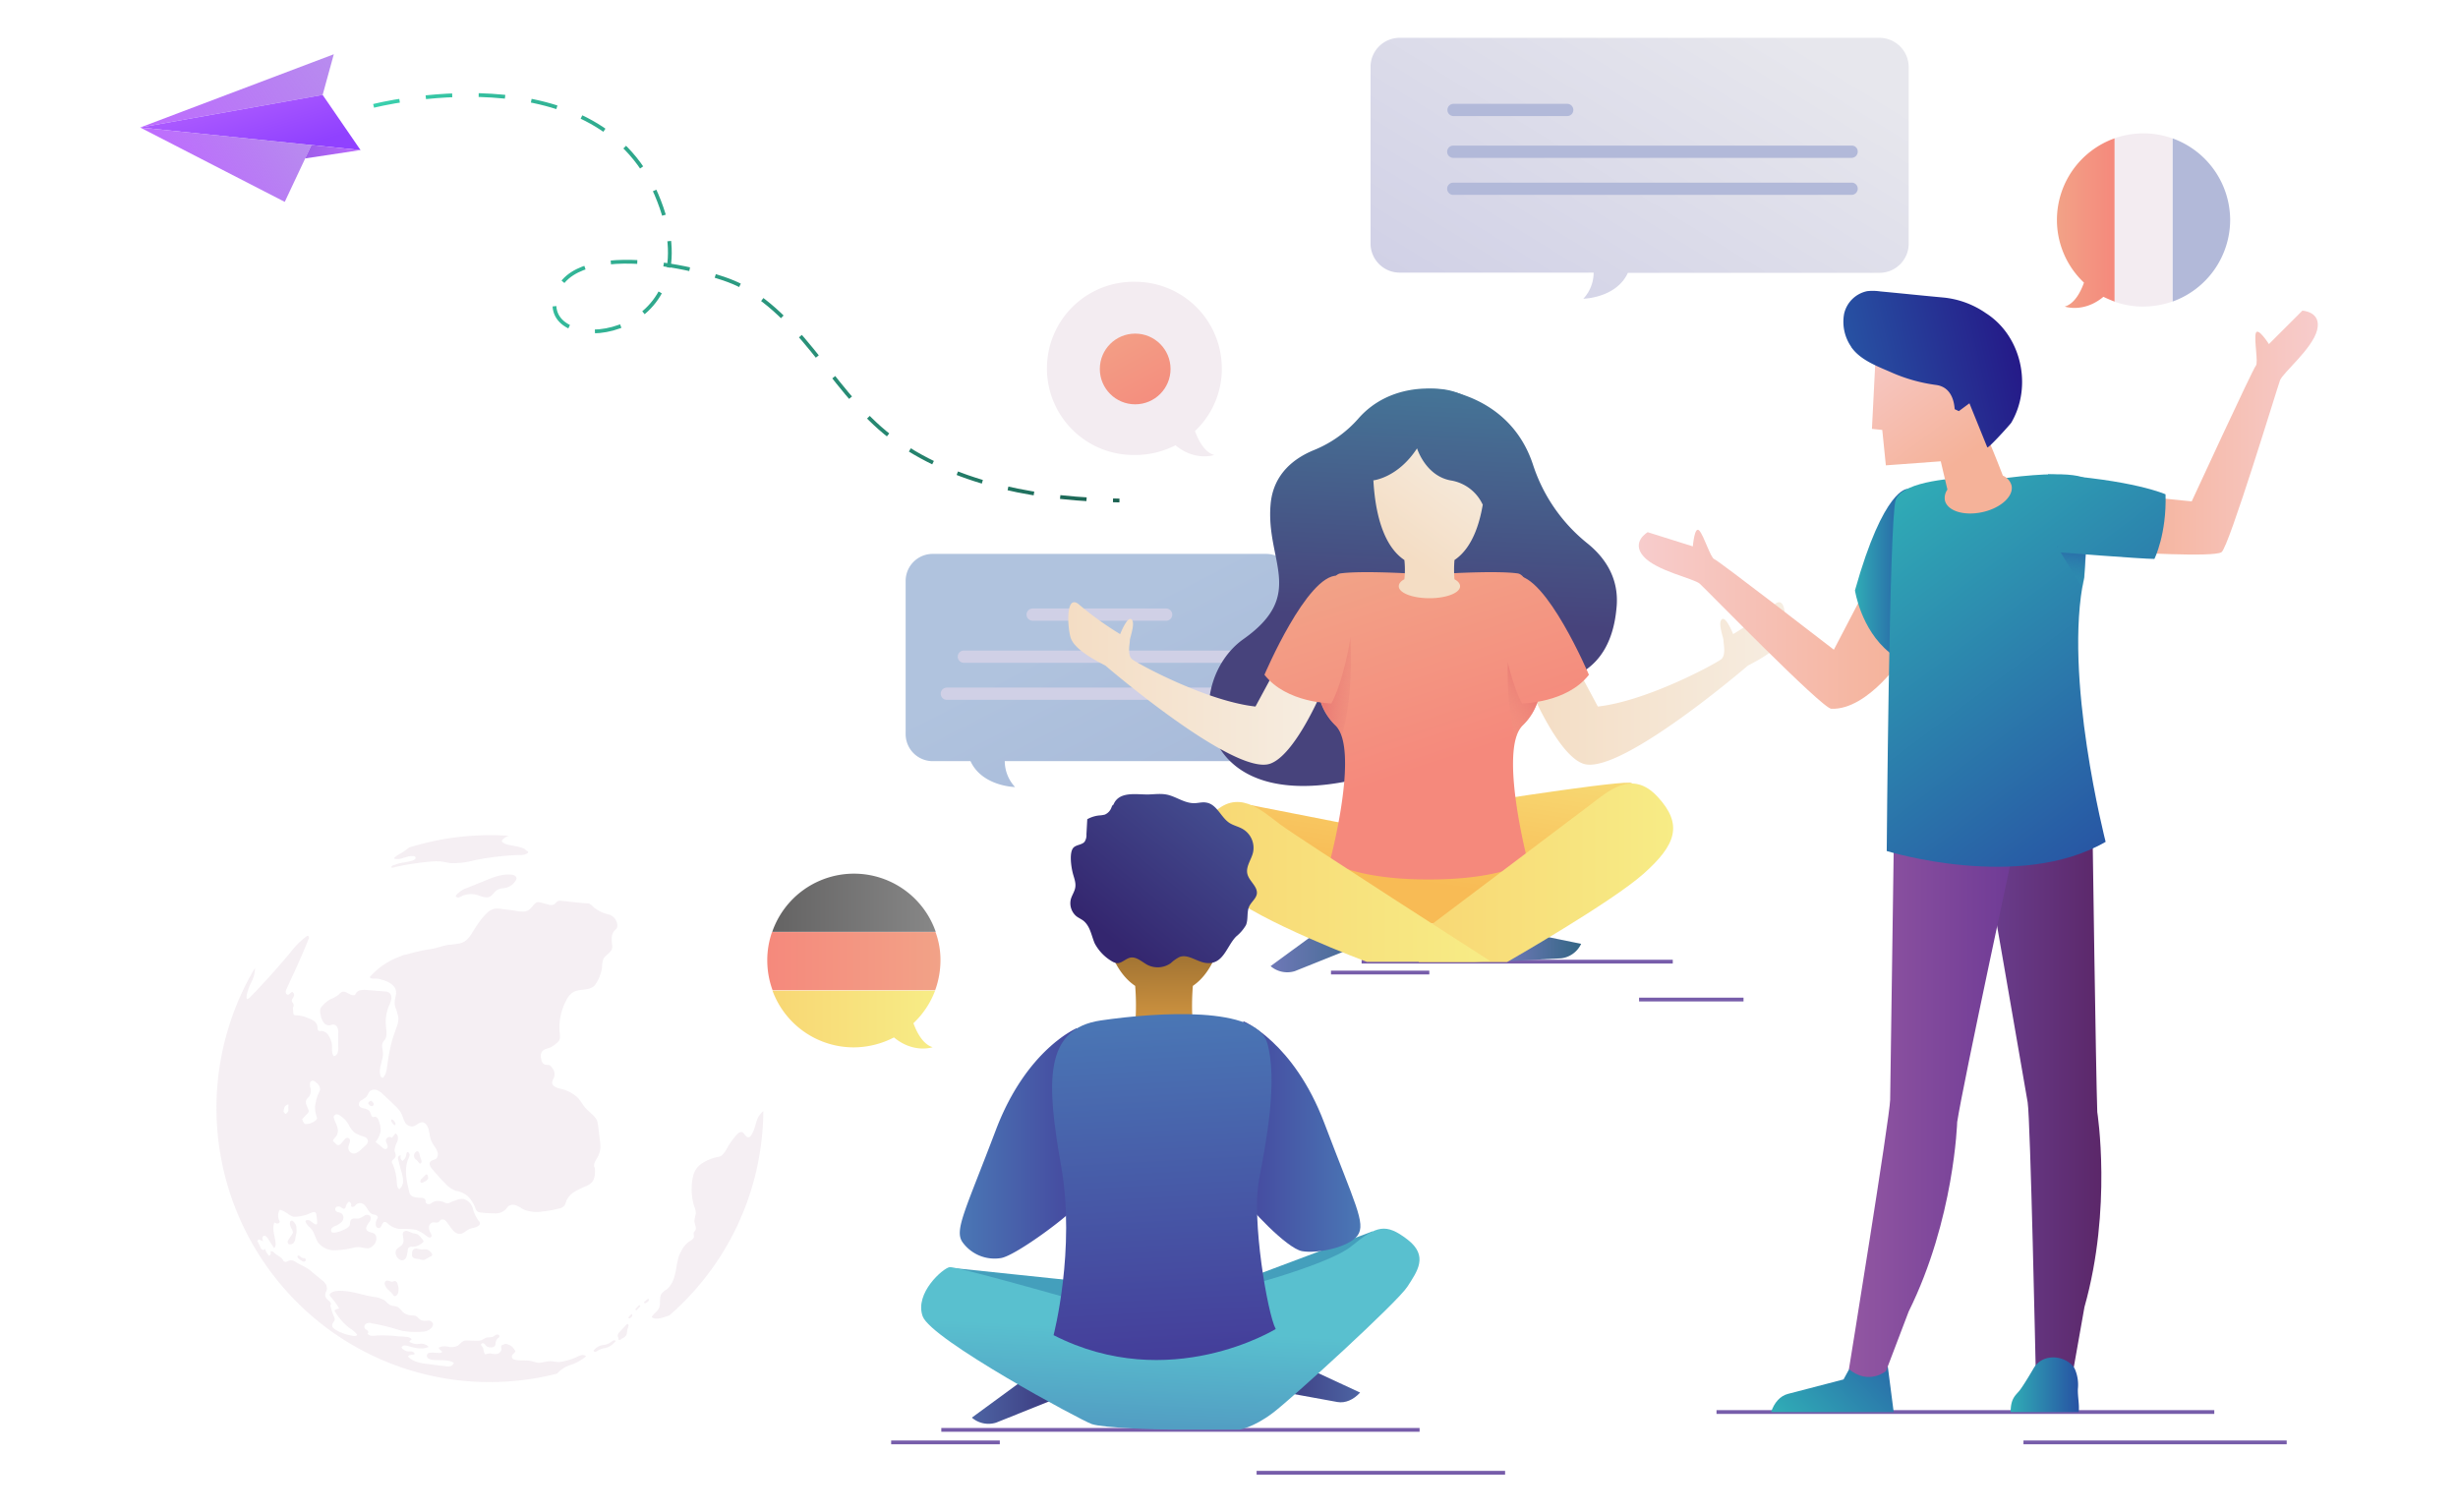 <svg id="Ebene_1" data-name="Ebene 1" xmlns="http://www.w3.org/2000/svg" xmlns:xlink="http://www.w3.org/1999/xlink" width="650" height="400" viewBox="0 0 650 400"><defs><style>.cls-1{opacity:0.84;}.cls-2{fill:#f3ecf1;}.cls-3{fill:url(#Unbenannter_Verlauf_3);}.cls-4{fill:#b2b9d9;}.cls-49,.cls-5{fill:none;stroke-miterlimit:10;}.cls-5{stroke:#775daa;}.cls-6{fill:url(#Unbenannter_Verlauf_2);}.cls-7{fill:#d0d0e6;}.cls-8{fill:url(#Unbenannter_Verlauf_4);}.cls-9{fill:url(#Unbenannter_Verlauf_4-2);}.cls-10{fill:url(#Unbenannter_Verlauf_11);}.cls-11{fill:url(#Unbenannter_Verlauf_10);}.cls-12{fill:url(#Unbenannter_Verlauf_10-2);}.cls-13{fill:url(#Unbenannter_Verlauf_8);}.cls-14{fill:url(#Unbenannter_Verlauf_38);}.cls-15{fill:url(#Unbenannter_Verlauf_10-3);}.cls-16{fill:url(#Unbenannter_Verlauf_11-2);}.cls-17{fill:url(#Unbenannter_Verlauf_14);}.cls-18{fill:url(#Unbenannter_Verlauf_38-2);}.cls-19{fill:url(#Unbenannter_Verlauf_14-2);}.cls-20{fill:url(#Unbenannter_Verlauf_38-3);}.cls-21{fill:url(#Unbenannter_Verlauf_41);}.cls-22{fill:url(#Unbenannter_Verlauf_41-2);}.cls-23{fill:#449fbc;}.cls-24{fill:url(#Unbenannter_Verlauf_18);}.cls-25{fill:url(#Unbenannter_Verlauf_25);}.cls-26{fill:url(#Unbenannter_Verlauf_24);}.cls-27{fill:url(#Unbenannter_Verlauf_21);}.cls-28{fill:url(#Unbenannter_Verlauf_22);}.cls-29{fill:url(#Unbenannter_Verlauf_23);}.cls-30{fill:url(#Unbenannter_Verlauf_24-2);}.cls-31{fill:url(#Unbenannter_Verlauf_25-2);}.cls-32{fill:url(#Unbenannter_Verlauf_37);}.cls-33{fill:url(#Unbenannter_Verlauf_27);}.cls-34{fill:url(#Unbenannter_Verlauf_37-2);}.cls-35{fill:url(#Unbenannter_Verlauf_29);}.cls-36{fill:url(#Unbenannter_Verlauf_30);}.cls-37{fill:url(#Unbenannter_Verlauf_37-3);}.cls-38{fill:url(#Unbenannter_Verlauf_34);}.cls-39{fill:url(#Unbenannter_Verlauf_37-4);}.cls-40{fill:url(#Unbenannter_Verlauf_34-2);}.cls-41{fill:url(#Unbenannter_Verlauf_35);}.cls-42{fill:url(#Unbenannter_Verlauf_36);}.cls-43{fill:url(#Unbenannter_Verlauf_37-5);}.cls-44{fill:url(#Unbenannter_Verlauf_38-4);}.cls-45{fill:url(#Unbenannter_Verlauf_39);}.cls-46{fill:url(#Unbenannter_Verlauf_42);}.cls-47{fill:url(#Unbenannter_Verlauf_41-3);}.cls-48{fill:url(#Unbenannter_Verlauf_42-2);}.cls-49{stroke-dasharray:7;stroke:url(#Unbenannter_Verlauf_43);}.cls-50{fill:url(#Unbenannter_Verlauf_46);}.cls-51{fill:url(#Unbenannter_Verlauf_45);}.cls-52{fill:url(#Unbenannter_Verlauf_46-2);}.cls-53{fill:url(#Unbenannter_Verlauf_47);}</style><linearGradient id="Unbenannter_Verlauf_3" x1="458.36" y1="114.31" x2="399.47" y2="18.09" gradientTransform="matrix(1, 0, 0, -1, 0, 114.89)" gradientUnits="userSpaceOnUse"><stop offset="0" stop-color="#e7e7ed"/><stop offset="1" stop-color="#d0d0e6"/></linearGradient><linearGradient id="Unbenannter_Verlauf_2" x1="286.62" y1="-51" x2="321.73" y2="-119" gradientTransform="matrix(1, 0, 0, -1, 0, 114.89)" gradientUnits="userSpaceOnUse"><stop offset="0" stop-color="#b0c3de"/><stop offset="1" stop-color="#a4b6d7"/></linearGradient><linearGradient id="Unbenannter_Verlauf_4" x1="398.67" y1="-135.02" x2="418.08" y2="-135.02" gradientTransform="matrix(1, 0, 0, -1, 0, 114.89)" gradientUnits="userSpaceOnUse"><stop offset="0" stop-color="#6e78b7"/><stop offset="1" stop-color="#336684"/></linearGradient><linearGradient id="Unbenannter_Verlauf_4-2" x1="335.99" y1="-131.88" x2="367.96" y2="-131.88" xlink:href="#Unbenannter_Verlauf_4"/><linearGradient id="Unbenannter_Verlauf_11" x1="377.22" y1="15.39" x2="374.09" y2="-49.06" gradientTransform="matrix(1, 0, 0, -1, 0, 114.89)" gradientUnits="userSpaceOnUse"><stop offset="0" stop-color="#457798"/><stop offset="1" stop-color="#47437c"/></linearGradient><linearGradient id="Unbenannter_Verlauf_10" x1="282.65" y1="-65.86" x2="349.77" y2="-65.86" gradientTransform="matrix(1, 0, 0, -1, 0, 114.89)" gradientUnits="userSpaceOnUse"><stop offset="0" stop-color="#f4ddc4"/><stop offset="1" stop-color="#f6ede1"/></linearGradient><linearGradient id="Unbenannter_Verlauf_10-2" x1="404.81" y1="-65.86" x2="471.94" y2="-65.86" xlink:href="#Unbenannter_Verlauf_10"/><linearGradient id="Unbenannter_Verlauf_8" x1="377.99" y1="-120.95" x2="386.59" y2="-64.72" gradientTransform="matrix(1, 0, 0, -1, -0.31, 112.74)" gradientUnits="userSpaceOnUse"><stop offset="0" stop-color="#f8bb55"/><stop offset="1" stop-color="#f7ec86"/></linearGradient><linearGradient id="Unbenannter_Verlauf_38" x1="363.91" y1="-33.91" x2="381.35" y2="-86.95" gradientTransform="matrix(1, 0, 0, -1, 0, 114.89)" gradientUnits="userSpaceOnUse"><stop offset="0" stop-color="#f2a287"/><stop offset="1" stop-color="#f5897c"/></linearGradient><linearGradient id="Unbenannter_Verlauf_10-3" x1="368.94" y1="-29.95" x2="389.56" y2="-1.41" xlink:href="#Unbenannter_Verlauf_10"/><linearGradient id="Unbenannter_Verlauf_11-2" x1="379.85" y1="15.26" x2="376.72" y2="-49.19" xlink:href="#Unbenannter_Verlauf_11"/><linearGradient id="Unbenannter_Verlauf_14" x1="363.95" y1="-67.55" x2="349.49" y2="-65.81" gradientTransform="matrix(1, 0, 0, -1, 0, 114.89)" gradientUnits="userSpaceOnUse"><stop offset="0" stop-color="#f2a287" stop-opacity="0"/><stop offset="0.52" stop-color="#ec877a" stop-opacity="0.52"/><stop offset="1" stop-color="#e87471"/></linearGradient><linearGradient id="Unbenannter_Verlauf_38-2" x1="342.09" y1="-41.09" x2="359.52" y2="-94.12" xlink:href="#Unbenannter_Verlauf_38"/><linearGradient id="Unbenannter_Verlauf_14-2" x1="392.9" y1="-75.73" x2="406.28" y2="-65.42" xlink:href="#Unbenannter_Verlauf_14"/><linearGradient id="Unbenannter_Verlauf_38-3" x1="396.59" y1="-23.17" x2="414.02" y2="-76.21" xlink:href="#Unbenannter_Verlauf_38"/><linearGradient id="Unbenannter_Verlauf_41" x1="375.28" y1="-115.9" x2="442.59" y2="-115.9" gradientTransform="matrix(1, 0, 0, -1, 0, 114.89)" gradientUnits="userSpaceOnUse"><stop offset="0" stop-color="#f8d774"/><stop offset="1" stop-color="#f7ec86"/></linearGradient><linearGradient id="Unbenannter_Verlauf_41-2" x1="316.19" y1="-118.37" x2="394.11" y2="-118.37" xlink:href="#Unbenannter_Verlauf_41"/><linearGradient id="Unbenannter_Verlauf_18" x1="257.02" y1="-251.28" x2="288.99" y2="-251.28" gradientTransform="matrix(1, 0, 0, -1, 0, 114.89)" gradientUnits="userSpaceOnUse"><stop offset="0" stop-color="#4d64a3"/><stop offset="1" stop-color="#34266f"/></linearGradient><linearGradient id="Unbenannter_Verlauf_25" x1="326.71" y1="-247.87" x2="359.71" y2="-247.87" gradientTransform="matrix(1, 0, 0, -1, 0, 114.89)" gradientUnits="userSpaceOnUse"><stop offset="0" stop-color="#34266f"/><stop offset="1" stop-color="#4d64a3"/></linearGradient><linearGradient id="Unbenannter_Verlauf_24" x1="253.81" y1="-187.51" x2="292.45" y2="-187.51" gradientTransform="matrix(1, 0, 0, -1, 0, 114.89)" gradientUnits="userSpaceOnUse"><stop offset="0" stop-color="#4a77b5"/><stop offset="1" stop-color="#443c99"/></linearGradient><linearGradient id="Unbenannter_Verlauf_21" x1="321.11" y1="-185.67" x2="359.75" y2="-185.67" gradientTransform="matrix(1, 0, 0, -1, 0, 114.89)" gradientUnits="userSpaceOnUse"><stop offset="0" stop-color="#443c99"/><stop offset="1" stop-color="#4a77b5"/></linearGradient><linearGradient id="Unbenannter_Verlauf_22" x1="307.75" y1="-113.39" x2="307.94" y2="-155.01" gradientTransform="matrix(1, 0, 0, -1, 0, 114.89)" gradientUnits="userSpaceOnUse"><stop offset="0" stop-color="#63471f"/><stop offset="1" stop-color="#ce9340"/></linearGradient><linearGradient id="Unbenannter_Verlauf_23" x1="308.91" y1="-236.94" x2="306.33" y2="-291.81" gradientTransform="matrix(1, 0, 0, -1, 0, 114.89)" gradientUnits="userSpaceOnUse"><stop offset="0" stop-color="#59c0cf"/><stop offset="1" stop-color="#4a77b5"/></linearGradient><linearGradient id="Unbenannter_Verlauf_24-2" x1="304.63" y1="-153.12" x2="309.78" y2="-247.03" xlink:href="#Unbenannter_Verlauf_24"/><linearGradient id="Unbenannter_Verlauf_25-2" x1="294.04" y1="-133.69" x2="339.63" y2="-78.09" xlink:href="#Unbenannter_Verlauf_25"/><linearGradient id="Unbenannter_Verlauf_37" x1="476.25" y1="-265.87" x2="507.19" y2="-235.92" gradientTransform="matrix(1, 0, 0, -1, 0, 114.89)" gradientUnits="userSpaceOnUse"><stop offset="0" stop-color="#30adb6"/><stop offset="1" stop-color="#2752a3"/></linearGradient><linearGradient id="Unbenannter_Verlauf_27" x1="433.35" y1="-48.88" x2="503.49" y2="-48.88" gradientTransform="matrix(1, 0, 0, -1, 0, 114.89)" gradientUnits="userSpaceOnUse"><stop offset="0" stop-color="#f7cccc"/><stop offset="1" stop-color="#f5b299"/></linearGradient><linearGradient id="Unbenannter_Verlauf_37-2" x1="490.5" y1="-36.46" x2="505.84" y2="-36.46" xlink:href="#Unbenannter_Verlauf_37"/><linearGradient id="Unbenannter_Verlauf_29" x1="524.16" y1="-177.08" x2="555.72" y2="-177.08" gradientTransform="matrix(1, 0, 0, -1, 0, 114.89)" gradientUnits="userSpaceOnUse"><stop offset="0" stop-color="#6b3f8f"/><stop offset="1" stop-color="#5b2769"/></linearGradient><linearGradient id="Unbenannter_Verlauf_30" x1="489.03" y1="-177.31" x2="533.22" y2="-177.31" gradientTransform="matrix(1, 0, 0, -1, 0, 114.89)" gradientUnits="userSpaceOnUse"><stop offset="0" stop-color="#9257a2"/><stop offset="1" stop-color="#6e3a95"/></linearGradient><linearGradient id="Unbenannter_Verlauf_37-3" x1="531.7" y1="-251.3" x2="549.81" y2="-251.3" xlink:href="#Unbenannter_Verlauf_37"/><linearGradient id="Unbenannter_Verlauf_34" x1="562.42" y1="0.45" x2="612.93" y2="0.45" gradientTransform="matrix(1, 0, 0, -1, 0, 114.89)" gradientUnits="userSpaceOnUse"><stop offset="0" stop-color="#f5b299"/><stop offset="1" stop-color="#f7cccc"/></linearGradient><linearGradient id="Unbenannter_Verlauf_37-4" x1="493.88" y1="-18.92" x2="562.87" y2="-110.75" xlink:href="#Unbenannter_Verlauf_37"/><linearGradient id="Unbenannter_Verlauf_34-2" x1="-888.79" y1="-114.01" x2="-867.59" y2="-77.05" gradientTransform="translate(-379.08 113.34) rotate(173.3)" xlink:href="#Unbenannter_Verlauf_34"/><linearGradient id="Unbenannter_Verlauf_35" x1="-2289.65" y1="-528.64" x2="-2246.22" y2="-528.64" gradientTransform="translate(-1816.52 88.66) rotate(167.09)" gradientUnits="userSpaceOnUse"><stop offset="0" stop-color="#251a88"/><stop offset="1" stop-color="#2752a3"/></linearGradient><linearGradient id="Unbenannter_Verlauf_36" x1="546.01" y1="-43.37" x2="548.22" y2="-27.28" gradientTransform="matrix(1, 0, 0, -1, 0, 114.89)" gradientUnits="userSpaceOnUse"><stop offset="0" stop-color="#30adb6" stop-opacity="0"/><stop offset="1" stop-color="#2752a3"/></linearGradient><linearGradient id="Unbenannter_Verlauf_37-5" x1="532.93" y1="10.41" x2="601.92" y2="-81.42" xlink:href="#Unbenannter_Verlauf_37"/><linearGradient id="Unbenannter_Verlauf_38-4" x1="543.93" y1="55.88" x2="559.2" y2="55.88" xlink:href="#Unbenannter_Verlauf_38"/><linearGradient id="Unbenannter_Verlauf_39" x1="204.21" y1="161.36" x2="247.45" y2="161.36" gradientTransform="matrix(1, 0, 0, -1, 0, 400.11)" gradientUnits="userSpaceOnUse"><stop offset="0" stop-color="#646363"/><stop offset="1" stop-color="#878787"/></linearGradient><linearGradient id="Unbenannter_Verlauf_42" x1="202.88" y1="-139.25" x2="248.7" y2="-139.25" gradientTransform="matrix(1, 0, 0, -1, 0, 114.89)" gradientUnits="userSpaceOnUse"><stop offset="0" stop-color="#f5897c"/><stop offset="1" stop-color="#f2a287"/></linearGradient><linearGradient id="Unbenannter_Verlauf_41-3" x1="204.28" y1="-154.72" x2="247.3" y2="-154.72" xlink:href="#Unbenannter_Verlauf_41"/><linearGradient id="Unbenannter_Verlauf_42-2" x1="307.67" y1="3.57" x2="293.13" y2="30.27" xlink:href="#Unbenannter_Verlauf_42"/><linearGradient id="Unbenannter_Verlauf_43" x1="316.42" y1="-261.73" x2="159.61" y2="-192.59" gradientTransform="translate(476.89 -93.58) rotate(-168.21)" gradientUnits="userSpaceOnUse"><stop offset="0" stop-color="#3ad1ae"/><stop offset="1" stop-color="#1b6151"/></linearGradient><linearGradient id="Unbenannter_Verlauf_46" x1="330.63" y1="852.79" x2="383.82" y2="852.79" gradientTransform="translate(841.18 529.05) rotate(145.61)" gradientUnits="userSpaceOnUse"><stop offset="0" stop-color="#9a5be8" stop-opacity="0.7"/><stop offset="1" stop-color="#bf6cff"/></linearGradient><linearGradient id="Unbenannter_Verlauf_45" x1="363.26" y1="838.14" x2="354.28" y2="867.12" gradientTransform="translate(841.18 529.05) rotate(145.61)" gradientUnits="userSpaceOnUse"><stop offset="0" stop-color="#9041ff"/><stop offset="1" stop-color="#bf6cff"/></linearGradient><linearGradient id="Unbenannter_Verlauf_46-2" x1="349.01" y1="843.95" x2="383.82" y2="843.95" xlink:href="#Unbenannter_Verlauf_46"/><linearGradient id="Unbenannter_Verlauf_47" x1="361.75" y1="-210.02" x2="344.44" y2="-212.05" gradientTransform="translate(476.89 -93.58) rotate(-168.21)" gradientUnits="userSpaceOnUse"><stop offset="0" stop-color="#9a5be8"/><stop offset="1" stop-color="#bf6cff"/></linearGradient></defs><title>news-1</title><g id="Objects"><g class="cls-1"><path class="cls-2" d="M134,234.74a4.24,4.24,0,0,0,2.36-1.84c.07-.22.22-.37.22-.59,0-.66-.81-1-1.47-1-2.29-.22-4.57.66-6.71,1.54-1.54.67-3.17,1.26-4.71,1.92a6.38,6.38,0,0,0-3.17,2.13c0,.37.44.52.81.45a5.92,5.92,0,0,0,1-.45,5.78,5.78,0,0,1,4.42,0c1,.3,2,.67,2.8.23s1.1-1.18,1.76-1.62C132,234.89,133.05,235,134,234.74Z"/><path class="cls-2" d="M163.47,353.7c.08.15.15.37,0,.44,0,.15.23.22.37.22a.6.6,0,0,0,.44-.22,3.45,3.45,0,0,1,.52-.29,2.27,2.27,0,0,0,.66-.52c.45-.51.3-1.32.52-1.91l.22-.67c0-.22,0-.44-.22-.58-.07,0-.07-.08-.15,0a.07.07,0,0,0-.07.07c-.66.66-1.33,1.4-1.92,2.06a1.34,1.34,0,0,0-.29.37A1,1,0,0,0,163.47,353.7Z"/><path class="cls-2" d="M166.2,348.54c0,.08.15.15.22.15a.57.57,0,0,0,.3-.15,1.22,1.22,0,0,0,.44-.44c.07-.22.07-.51-.15-.59l-.74.74C166.27,348.32,166.2,348.47,166.2,348.54Z"/><path class="cls-2" d="M169.22,345.23c-.15-.07-.29.07-.44.15a7.67,7.67,0,0,1-.74.81.44.44,0,0,0,.22.37l.81-.81a.93.93,0,0,0,.22-.3C169.37,345.38,169.29,345.3,169.22,345.23Z"/><path class="cls-2" d="M171.58,343.61c-.08-.07-.22-.15-.3-.07s-.22.14-.29.22a4.5,4.5,0,0,1-.67.59.4.4,0,0,0,.23.36,2.15,2.15,0,0,0,.95-.66C171.58,343.83,171.65,343.68,171.58,343.61Z"/><path class="cls-2" d="M161.63,354.88a3.39,3.39,0,0,1-1.54.74c-.3.07-.52.07-.81.14a3.81,3.81,0,0,0-2.29,1.4c0,.3.37.44.67.3s.44-.3.73-.44a5,5,0,0,1,1.77-.52,5.12,5.12,0,0,0,2.65-1.84.47.47,0,0,0-.59-.15C162,354.58,161.85,354.81,161.63,354.88Z"/><path class="cls-2" d="M78.32,324.16a2.74,2.74,0,0,0-.37-.66,1.48,1.48,0,0,0-.44-.52.46.46,0,0,0-.59-.07c-.29.15-.29.59-.22,1a6.07,6.07,0,0,0,.37,1,1.7,1.7,0,0,1,.37,1.1,1.94,1.94,0,0,1-.3.59c-.22.37-.51.74-.73,1.11s-.3.37-.3.59a.71.71,0,0,0,.15.66.62.62,0,0,0,.52.15,1.16,1.16,0,0,0,.88-.44,2.12,2.12,0,0,0,.44-1.18,10,10,0,0,1,.3-1.4A8.08,8.08,0,0,0,78.32,324.16Z"/><path class="cls-2" d="M80.53,332.78c-.14-.07-.29,0-.44-.07-.44-.08-.81-.67-1.25-.67a.28.28,0,0,0-.15.37.63.63,0,0,0,.22.37,4.64,4.64,0,0,0,1,.74c.15.07.37.22.52.15a.48.48,0,0,0,.44-.45C80.9,333.08,80.75,332.85,80.53,332.78Z"/><path class="cls-2" d="M104.18,342.73c.37.22.73-.15,1-.52a3.7,3.7,0,0,0,0-2.5,1.14,1.14,0,0,0-.59-.89c-.37-.07-.67.15-1,.15s-1-.44-1.47-.22a.55.55,0,0,0-.37.51,1,1,0,0,0,.08.67c.37,1,1.4,1.54,2.06,2.43C104,342.5,104,342.65,104.18,342.73Z"/><path class="cls-2" d="M109.33,330.42a1.48,1.48,0,0,0-.36,1.11c0,.29-.08.59.07.81a1.06,1.06,0,0,0,.81.51c.29.08.66.08,1,.15a3.08,3.08,0,0,0,1.18.22,1.28,1.28,0,0,0,.66-.29c.44-.22.88-.52,1.4-.74.07-.07.22-.15.22-.22s-.07-.37-.15-.51a2.76,2.76,0,0,0-1.25-1,3.74,3.74,0,0,0-1.25,0c-.37,0-.74-.14-1.11-.14A1.22,1.22,0,0,0,109.33,330.42Z"/><path class="cls-2" d="M106.68,325.86a1,1,0,0,0-.15.81c.08.81.37,1.62-.07,2.35s-1.55,1-1.77,1.77a2.15,2.15,0,0,0-.07.67,2.18,2.18,0,0,0,1,1.62,1.28,1.28,0,0,0,.88.22,1.61,1.61,0,0,0,.89-.67,5.41,5.41,0,0,0,.29-1.1,4,4,0,0,0,.15-1,.64.64,0,0,1,.22-.51c.22-.3.59-.3,1-.3a3.88,3.88,0,0,0,2.8-1.18c.07-.07.15-.14.15-.22s-.08-.15-.08-.22a7.83,7.83,0,0,0-1-1.25,1.64,1.64,0,0,0-.44-.37,3.4,3.4,0,0,0-1.18-.29c-.44-.15-.88-.37-1.32-.52A1.1,1.1,0,0,0,106.68,325.86Z"/><path class="cls-2" d="M112.94,310.68a.27.27,0,0,0-.22-.07c-.07,0-.15.07-.22.15l-.88.88c-.15.15-.3.22-.37.44a.64.64,0,0,0-.07.52.39.39,0,0,0,.36.22,1,1,0,0,0,.45-.15.58.58,0,0,1,.29-.15A2.57,2.57,0,0,0,113,312a.67.67,0,0,0,.14-.81A.41.41,0,0,0,112.94,310.68Z"/><path class="cls-2" d="M110.81,307.52c.07.07.14.22.29.22s.08,0,.15-.08a.55.55,0,0,0,.22-.51,1.61,1.61,0,0,0-.15-.59,4.4,4.4,0,0,1-.29-.89c-.08-.36-.15-.88-.44-1.1a.29.29,0,0,0-.22-.07.46.46,0,0,0-.3.07,1.46,1.46,0,0,0-.59.88,1.29,1.29,0,0,0,.3,1,1.64,1.64,0,0,0,.44.37A5.61,5.61,0,0,0,110.81,307.52Z"/><path class="cls-2" d="M104.4,297.57c.22-.07.22-.37.15-.51a1.79,1.79,0,0,0-.89-1c-.22,0-.22.3-.22.45s.22.29.3.44S104.1,297.5,104.4,297.57Z"/><path class="cls-2" d="M98.14,292.49a.35.35,0,0,0,.37,0,.5.5,0,0,0,.29-.59,1.14,1.14,0,0,0-.44-.59l-.15-.15c-.22-.07-.51.15-.66.3s-.22.22-.15.37.07.14.15.22A.74.74,0,0,0,98.14,292.49Z"/><path class="cls-2" d="M80,345.82a72,72,0,0,0,67.32,17.46,8.21,8.21,0,0,1,3.54-2.29,11.93,11.93,0,0,0,4.12-2.28,1.34,1.34,0,0,0-1.32-.29,5.84,5.84,0,0,0-1.25.51,13.94,13.94,0,0,1-3,1,6.73,6.73,0,0,1-1.7.29c-.73,0-1.47-.22-2.21-.22-1.17,0-2.28.52-3.46.37-.59-.07-1.18-.37-1.76-.44-1.4-.3-2.88.07-4.2-.37a.8.8,0,0,1-.45-1.4,3,3,0,0,0,.67-.74,3.25,3.25,0,0,0-2.65-2c-.23,0-.37.14-.59.22s-.3.07-.45.22,0,.66,0,1-.44,1-1,1.18A4,4,0,0,1,130,358a2.57,2.57,0,0,0-1.62.22c-.59-.44-.37-1.4-.81-2-.15-.23-.44-.45-.37-.67a.52.52,0,0,1,.74-.22c.29.15.44.44.66.66a2,2,0,0,0,1.7.3c.88-.3.66-.74.81-1.4a2,2,0,0,1,.73-1.11c.08-.07.23-.22.23-.36.07-.37-.45-.52-.74-.45a5.87,5.87,0,0,0-.89.52c-.58.29-1.39.07-2.06.37-.37.15-.73.44-1.1.59a4.53,4.53,0,0,1-1.4.14c-.89,0-1.7-.07-2.58-.07a1.84,1.84,0,0,0-1.18.44c-.37.3-.59.59-1,.89a3.83,3.83,0,0,1-2.43.37,3.74,3.74,0,0,0-2.72.22,3.35,3.35,0,0,0,.95,1c0,.29-.44.44-.81.37-.58,0-1.17-.08-1.76-.08s-1.18,0-1.4.52a.81.81,0,0,0,.29,1,2.44,2.44,0,0,0,1,.36c1.92.3,4-.22,5.75.81a1.22,1.22,0,0,1-.89.89,2.68,2.68,0,0,1-1.32,0c-1.4-.15-2.8-.3-4.27-.52-2-.22-4.2-.51-5.6-2,.15-.66,1.25-.29,1.77-.73-.15-.45-.59-.59-1-.67a3.42,3.42,0,0,1-1.25-.07,3.13,3.13,0,0,1-1.25-.88.77.77,0,0,1,.74-.59,2.45,2.45,0,0,1,1,.14c1.77.52,3.75,1,5.45.23a2.76,2.76,0,0,0-2.51-.81,3.61,3.61,0,0,1-2.65-.59l.67-.67a2.29,2.29,0,0,0-1.55-.59,20.36,20.36,0,0,0-2.06-.14,34.16,34.16,0,0,0-5.53-.22,8.86,8.86,0,0,1-1.4.07,1.43,1.43,0,0,1-1.18-.59c.3-.07.3-.59,0-.81s-.59-.37-.73-.66A.92.92,0,0,1,97,350a1.84,1.84,0,0,1,1.4,0,54.5,54.5,0,0,1,6,1.4c.74.22,1.4.44,2.13.59a21.25,21.25,0,0,0,5.75.14c.81-.07,2.43-1,2.21-2.06a1.29,1.29,0,0,0-1.33-.81,4.33,4.33,0,0,1-1.69-.07c-.59-.22-1-1-1.62-1.18a8.46,8.46,0,0,0-1.33-.15,3.73,3.73,0,0,1-2.13-1,6.23,6.23,0,0,0-1.18-1.17c-.66-.37-1.47-.23-2.14-.59a9.44,9.44,0,0,1-1.25-1.11,7,7,0,0,0-3-1c-3.31-.51-6.56-1.91-9.87-1.54a2.63,2.63,0,0,0-1.62.66c-.07.15-.22.22-.15.37s.15.29.22.44a16.65,16.65,0,0,1,2.29,3.17,2.12,2.12,0,0,0-1.26.51,15.1,15.1,0,0,0,4.13,4.72,7,7,0,0,1,1.91,1.69c-.14.3-.58.37-1,.3a12.83,12.83,0,0,1-2.88-.74c-.73-.29-2.5-1-2.72-1.84s.88-1.25.59-2.21a17.5,17.5,0,0,1-1.11-3.32c.3-.22.15-.59-.07-.88a7.77,7.77,0,0,0-.81-.74,1.63,1.63,0,0,1-.37-1.69c.07-.22.22-.44.3-.74a2.11,2.11,0,0,0-.3-1.62A3.69,3.69,0,0,0,85,338.45l-2.5-2.06a11.72,11.72,0,0,0-1-.81l-1.55-.88c-.59-.3-1.25-.59-1.84-1a2.17,2.17,0,0,0-1.33-.37,3.55,3.55,0,0,0-1,.37.8.8,0,0,1-.88-.3c-.37-.95-1.55-1.25-2.28-2-.3-.3-.74-.59-1.11-.45a.87.87,0,0,1-.37,1.18,5.71,5.71,0,0,1-1.1-1.91c0,.29-.44.44-.66.29a1.09,1.09,0,0,1-.52-.66c-.29-.59-.52-1.11-.81-1.7l.37-.36c.44.14.81.36,1.18.51a2.4,2.4,0,0,1-.22-.81.63.63,0,0,1,.44-.66c.37-.07.73.29,1,.66.51.89,1.1,1.7,1.62,2.58.44-.22.51-.88.44-1.4-.22-1.84-1-3.76-.3-5.38.37.3,1,.44,1.26.08s0-.52-.08-.74a3.1,3.1,0,0,1,.08-2.43A.93.93,0,0,1,74,320a.48.48,0,0,1,.44.08,6.89,6.89,0,0,1,1.62.88,5.43,5.43,0,0,0,1.47.81,3.32,3.32,0,0,0,.89,0,11.13,11.13,0,0,0,3.83-1c.37-.14.81-.36,1.1-.14a.79.79,0,0,1,.3.66,11.83,11.83,0,0,1,.22,2.21.26.26,0,0,1-.08.22c-.07.15-.29.07-.44.07a11.91,11.91,0,0,1-1.25-.88c-.44-.29-1.11-.37-1.33.07.22.89,1,1.4,1.62,2.14.81,1,1,2.43,1.77,3.54a5.45,5.45,0,0,0,4.35,2,22.57,22.57,0,0,0,4.93-.67,5.23,5.23,0,0,1,1.84-.14,9.86,9.86,0,0,0,2,.29,2.25,2.25,0,0,0,1.33-.66,2.51,2.51,0,0,0,.88-2.36c-.29-1.25-1.32-1-2.13-1.47-1.18-.67-.08-1.85.37-2.58a1.35,1.35,0,0,0,.14-1.47,1.2,1.2,0,0,0-1.54-.08,4.67,4.67,0,0,1-1.48.74,5.78,5.78,0,0,1-1.1,0,1.12,1.12,0,0,0-1,.44,3.28,3.28,0,0,0-.22,1.18c-.15.66-.89,1-1.55,1.32a8,8,0,0,1-2.58.81,1.52,1.52,0,0,1-.59-.07.8.8,0,0,1-.15-1,2.13,2.13,0,0,1,.89-.66,4.74,4.74,0,0,0,1.91-1.25,1.55,1.55,0,0,0-.07-2.06,2.32,2.32,0,0,0-1-.37c-.37-.15-.74-.37-.74-.74a.67.67,0,0,1,.59-.74,1.11,1.11,0,0,1,1,.23c.29.14.59.44.88.29a1.19,1.19,0,0,0,.37-.66,2.13,2.13,0,0,1,.81-1.18.88.88,0,0,1,.52,1.1c.07.3.44.37.73.22a2.23,2.23,0,0,0,.67-.59,1.63,1.63,0,0,1,1.62-.22c1.18.52,1.47,2.36,2.65,2.8l.88.22c.3.15.59.37.52.67a.62.62,0,0,1-.15.37,2.43,2.43,0,0,0-.37,1.17,1.71,1.71,0,0,0,.15.89.76.76,0,0,0,.74.37c.73-.15.66-1.48,1.4-1.62.44-.08.81.36,1.17.66a5.08,5.08,0,0,0,3.39,1.18,19.48,19.48,0,0,1,3.69.22,7.21,7.21,0,0,1,2.35,1.25c.3.22,1.18,1,1.62.74a.46.46,0,0,0,.22-.59,2.57,2.57,0,0,0-.29-.67,2.6,2.6,0,0,1-.37-1.47,1.39,1.39,0,0,1,.89-1.18c.51-.14,1.1.15,1.54-.07s.44-.52.74-.66a1.24,1.24,0,0,1,1,.07,4.08,4.08,0,0,1,.74.81c.22.37.51.66.73,1,.67,1,1.55,2,2.66,1.84.88-.07,1.54-.88,2.35-1.25s2-.37,2.58-1a.74.74,0,0,0,.22-.74,1.2,1.2,0,0,0-.37-.51,9.68,9.68,0,0,1-1.47-3.17,3.7,3.7,0,0,0-2.28-2.5,3.62,3.62,0,0,0-2,.22,10.91,10.91,0,0,0-1.55.59,3.07,3.07,0,0,1-.74.29,2.49,2.49,0,0,1-.81-.15,4,4,0,0,0-2.72-.37,10.09,10.09,0,0,0-1.18.67c-.44.14-1,.07-1.18-.37-.07-.22,0-.44-.07-.59-.15-.52-.81-.66-1.4-.66-1,0-2.29-.15-2.73-1a3.64,3.64,0,0,1-.22-.74c-.66-2.8-1.32-5.82-.22-8.47a4.05,4.05,0,0,0,.37-1,1,1,0,0,0-.44-.89c-.37,0-.44.45-.44.81a2.47,2.47,0,0,1-1,1.55,1.16,1.16,0,0,1-.44-1.4c-.29-.15-.59.07-.73.37a1.77,1.77,0,0,0,.07.88c.29,1,.51,2.07.81,3a9.43,9.43,0,0,1,.44,2.43,2.77,2.77,0,0,1-1,2.21c-.59-.36-.59-1.17-.66-1.84a13.76,13.76,0,0,0-1.1-4.86c-.3-.22-.23-.74,0-1s.58-.52.73-.81c.22-.59-.15-1.18-.22-1.77a5.84,5.84,0,0,1,.74-2.36c.29-.73.22-1.84-.52-2.13-.29.37-.59.73-.88,1.18a1,1,0,0,0-1.62.59c-.08.44.22.81.37,1.25s.07,1-.3,1.1-.74-.14-1-.37L99.32,302a6.29,6.29,0,0,0,1.32-2.72,5.93,5.93,0,0,0-.44-2.73,2,2,0,0,0-.52-1,.89.89,0,0,0-1-.07c-.66-.22-.59-1.25-1.1-1.77a3.31,3.31,0,0,0-1.47-.59c-.52-.15-1.11-.37-1.18-.88a1.18,1.18,0,0,1,.66-1.25,8.06,8.06,0,0,0,1.25-.89c.44-.44.52-1.1,1-1.54a1.93,1.93,0,0,1,1.91-.23,4.44,4.44,0,0,1,1.62,1.18c1,.89,1.92,1.77,2.88,2.73a8.18,8.18,0,0,1,1.77,2.06c.44.74.58,1.62,1,2.36a2.16,2.16,0,0,0,2.06,1.25c1-.15,1.62-1.1,2.58-1.1a1.18,1.18,0,0,1,.81.36c1.1,1,1,2.73,1.4,4.05s1.32,2.14,1.77,3.32a1.77,1.77,0,0,1-.3,1.91c-.52.37-1.33.37-1.62.89s.07,1.25.52,1.77c1.1,1.32,2.28,2.65,3.53,3.9a7,7,0,0,0,3.17,2.06c-.15-.07-.22-.07-.37-.14a6.09,6.09,0,0,1,3.24,1.54,9.14,9.14,0,0,1,1.92,3.1,1.89,1.89,0,0,0,.51.81c.22.22.59.22.89.29a29,29,0,0,0,3.61.22,3.77,3.77,0,0,0,2.94-1c.3-.29.44-.58.74-.88a2.15,2.15,0,0,1,2.21-.15c.74.3,1.32.74,2.06,1.11a9.27,9.27,0,0,0,4.72.44,26.41,26.41,0,0,0,4.19-.74,2.66,2.66,0,0,0,1.7-.88,5.24,5.24,0,0,0,.44-1.11,5.2,5.2,0,0,1,2.21-2.5,22.75,22.75,0,0,1,3-1.47,4.88,4.88,0,0,0,1.55-1c.88-1,.88-2.51.81-3.83-.52-.67,0-1.63.44-2.36a6.89,6.89,0,0,0,1-2.65,8.63,8.63,0,0,0-.07-1.92l-.45-3.76a8.09,8.09,0,0,0-.36-1.84c-.59-1.32-2-2.13-2.95-3.24-.81-.88-1.4-2.06-2.28-2.94a10,10,0,0,0-4.72-2.29c-.88-.22-2-.73-1.91-1.69a3.43,3.43,0,0,1,.44-1.11,2.54,2.54,0,0,0-.37-2.58c-.22-.29-.51-.73-.88-.81s-1,0-1.4-.29a1.82,1.82,0,0,1-.67-1.33,2.42,2.42,0,0,1,.08-1.76c.44-.81,1.47-1,2.28-1.26a7,7,0,0,0,1.7-1.17,2.29,2.29,0,0,0,.81-1,2.12,2.12,0,0,0,.07-.66A7.49,7.49,0,0,0,148,273a15,15,0,0,1,1.69-8.32,5.17,5.17,0,0,1,1.77-2.21c1.62-1,3.83-.45,5.38-1.48a2.17,2.17,0,0,0,.58-.59A11,11,0,0,0,159.2,256a6.83,6.83,0,0,1,.37-2.43c.59-1,2-1.62,2.28-2.72a2.6,2.6,0,0,0,0-1.11c-.14-1.18-.22-2.58.52-3.46.29-.37.74-.66.81-1a1.34,1.34,0,0,0,.07-.52,3.17,3.17,0,0,0-2.13-2.87,9.81,9.81,0,0,1-4-1.84,5.17,5.17,0,0,0-1.18-1,2.13,2.13,0,0,0-1-.15c-1.91-.15-3.83-.37-5.67-.59-.73-.07-1.55-.22-2.06.22l-.66.67a2.11,2.11,0,0,1-1.62,0c-.67-.15-1.33-.37-2.07-.52a1.49,1.49,0,0,0-.81-.07,2.67,2.67,0,0,0-.59.36c-.81.81-1.32,1.77-2.5,2.07a7.52,7.52,0,0,1-2.8-.22l-1.84-.23-1.77-.22a10.34,10.34,0,0,0-1.47-.07,3.91,3.91,0,0,0-2.14,1,19.42,19.42,0,0,0-1.62,1.77c-1.18,1.47-2,3-3.09,4.57a6.72,6.72,0,0,1-.89,1,4.39,4.39,0,0,1-2.28.95c-.81.15-1.69.23-2.5.3-1.77.29-3.39,1-5.16,1.18a44.9,44.9,0,0,0-5.45,1.25l-1,.22a3.92,3.92,0,0,0-1,.37,19.17,19.17,0,0,0-8.18,5.52.86.86,0,0,0,.67.37h.81a5.4,5.4,0,0,1,1.47.22c1.4.37,2.95,1,3.68,2.21.59,1,.3,1.84.08,2.95a4.48,4.48,0,0,0,.07,2.21,16.43,16.43,0,0,1,.81,2.72,6.81,6.81,0,0,1-.52,2.66c-.29.73-.51,1.54-.81,2.28a40.91,40.91,0,0,0-1.54,7.22c-.22,1.32-.22,2.43-1,3.53-.08.08-.15.23-.3.23s-.44-.15-.51-.37c-.81-2,.73-4.2.58-6.34-.07-.88-.44-1.84,0-2.65a6.6,6.6,0,0,1,.59-.81c.59-1,.3-2.21.23-3.31a11.06,11.06,0,0,1,.81-5.6,6.57,6.57,0,0,0,.58-1.7,1.78,1.78,0,0,0-.44-1.62,2.44,2.44,0,0,0-1.47-.44c-1.55-.15-3.09-.22-4.57-.37-1-.07-2.35-.07-2.87.89a1.75,1.75,0,0,1-.29.44,1,1,0,0,1-.45.07c-1-.07-2-1.25-2.94-.88a2.46,2.46,0,0,0-.81.66,9.39,9.39,0,0,1-2.21,1.25A8.41,8.41,0,0,0,85.25,266a3.21,3.21,0,0,0-.52.81,3.11,3.11,0,0,0,.07,1.62,4.46,4.46,0,0,0,.74,1.92,1.76,1.76,0,0,0,1.77.81,3.06,3.06,0,0,1,.81-.22,1.35,1.35,0,0,1,1.1.81,3,3,0,0,1,.23,1.4V277a4.49,4.49,0,0,1-.15,1.4,1.39,1.39,0,0,1-1,.95c-.66-.73-.44-1.91-.51-2.87a5.47,5.47,0,0,0-.89-2.58,2.41,2.41,0,0,0-2-1.25,1.67,1.67,0,0,1-.59,0c-.37-.15-.29-.66-.37-1.1A2.1,2.1,0,0,0,83,270a7.17,7.17,0,0,0-1.7-.81,8.07,8.07,0,0,0-2.94-.66,1,1,0,0,1-.67-.15c-.07-.15-.07-.3-.14-.44,0-.52-.08-1-.08-1.48a1,1,0,0,0-.07-1.25c-.07-.15-.22-.29-.22-.44-.08-.52.51-1,.59-1.55a1,1,0,0,0-.44-.88c-.52.07-.74.73-1.18.73a.64.64,0,0,1-.59-.66,1.91,1.91,0,0,1,.22-.88c2-4.35,4.05-8.69,5.82-13.19a.66.66,0,0,0-.08-.81.49.49,0,0,0-.51.15,20.16,20.16,0,0,0-4.13,4.12c-3.39,4.06-6.92,8-10.6,11.79a1.89,1.89,0,0,1-1,.66,2.51,2.51,0,0,1,0-1.25,14.77,14.77,0,0,1,1.26-3.39,8.36,8.36,0,0,0,.88-3.46V256A72.55,72.55,0,0,0,80,345.82Zm8.62-51c.44-.3,1,0,1.39.29a6.67,6.67,0,0,1,2.21,2.36,6.45,6.45,0,0,0,1.7,2.21,15.37,15.37,0,0,0,2.5,1,1.34,1.34,0,0,1,.89,1.1,1.85,1.85,0,0,1-.74,1.25c-.29.3-.66.59-1,.89a4.1,4.1,0,0,1-1.25.95,1.48,1.48,0,0,1-1.47,0,1.5,1.5,0,0,1-.67-1.69c.08-.44.3-.88.37-1.33a.78.78,0,0,0-.66-.95,1.14,1.14,0,0,0-.74.44c-.29.29-.59.66-.88,1s-.52.51-.81.51c-.59,0-.88-.74-1.4-1,0-.59.59-1,.88-1.4a2.59,2.59,0,0,0,.37-1.84,6.25,6.25,0,0,0-.59-1.77,4.79,4.79,0,0,1-.37-1A.68.68,0,0,1,88.64,294.85Zm-6.12-9c.44-.15.89.29,1.25.59a2.23,2.23,0,0,1,.89,1.84c-.08.22-.15.37-.22.52a10.74,10.74,0,0,0-.89,2.65,7.8,7.8,0,0,0-.22,1.25,8.62,8.62,0,0,0,.44,2.73.84.84,0,0,1,.08.44,1.81,1.81,0,0,1-.3.44,4.35,4.35,0,0,1-2.72,1,.25.25,0,0,1-.22-.08l-.22-.22a3.14,3.14,0,0,1-.37-.73c0-.08-.08-.15-.08-.23s.08-.14.15-.22c.44-.44.81-.88,1.25-1.32a1,1,0,0,0,.3-.44.86.86,0,0,0-.08-.59c-.14-.45-.36-.81-.51-1.26a1.64,1.64,0,0,1,0-1.32c.15-.37.51-.59.73-.89a2.86,2.86,0,0,0,.3-2.35,2.78,2.78,0,0,1-.07-1.11C81.93,286.3,82.15,285.93,82.52,285.86Zm-6.33,6.26c.07,0,.07.07.14.07a3.82,3.82,0,0,0-.07.89,2.09,2.09,0,0,1,0,.66,1.13,1.13,0,0,1-.81.89A3.6,3.6,0,0,1,75,294a3.46,3.46,0,0,1,.15-.89c.07-.15.07-.37.22-.51A1.35,1.35,0,0,1,76.19,292.12Z"/><path class="cls-2" d="M183.58,319.08A4.17,4.17,0,0,1,184,321a13.6,13.6,0,0,0-.37,1.84c0,.88.67,1.84.22,2.58-.07.14-.29.36-.36.51-.15.37.07.81,0,1.25s-.74.89-1.26,1.18a6.22,6.22,0,0,0-2.06,2.51c-1,1.62-1.1,3.46-1.47,5.3s-1,3.76-2.43,4.86a5.66,5.66,0,0,0-1.25,1c-.81,1.1-.23,2.72-.74,3.9-.44,1-1.47,1.48-1.92,2.36.08.22.37.29.59.37,1.4.29,2.73-.37,4-.74a64.91,64.91,0,0,0,5.23-5,72.17,72.17,0,0,0,19.67-49.06,6.78,6.78,0,0,0-1.32,1.55c-.81,1.62-.89,3.54-2,5-.15.15-.3.37-.52.37-.37.07-.74-.3-1-.59s-.44-.74-.88-.81a1.44,1.44,0,0,0-1.18.59,19.07,19.07,0,0,0-2.72,3.76,6.64,6.64,0,0,1-1,1.47,1.75,1.75,0,0,1-1.25.74,12,12,0,0,0-4.5,1.84,5.78,5.78,0,0,0-1,.88,5.91,5.91,0,0,0-1.25,2.65A15.65,15.65,0,0,0,183.58,319.08Z"/><path class="cls-2" d="M105.72,225.83a6.23,6.23,0,0,0-1.4,1l-.07.07V227c0,.08.15.15.22.15a4,4,0,0,0,2.06-.22c.45-.15.89-.22,1.26-.37a3.61,3.61,0,0,1,1.25-.14h.37a.85.85,0,0,1,.37.14.59.59,0,0,1,.14.3c0,.51-1,.81-1.4.88a13.79,13.79,0,0,1-1.76.37,10.85,10.85,0,0,0-1.7.37c-.29.07-.51.22-.81.29a1,1,0,0,0-.74.44c0,.08-.07.08-.07.15s0,.08.07.08c.23.14.74-.08,1-.15a76.68,76.68,0,0,1,9.06-1.4,17.24,17.24,0,0,1,2.8-.08c1,.08,1.84.37,2.8.45a20.33,20.33,0,0,0,6.26-.74,72.72,72.72,0,0,1,11.93-1.4,3.27,3.27,0,0,0,2.21-.52c.3-.29-.14-.51-.36-.66s-.3-.29-.52-.44a7.37,7.37,0,0,0-1.77-.59l-2.21-.44a3.75,3.75,0,0,1-1.91-.81c-.08-.08-.08-.08-.08-.15-.14-.37.81-1,1.11-1.18a2.24,2.24,0,0,1,.74-.29,72.64,72.64,0,0,0-26.37,3.09,4.88,4.88,0,0,1-.67.52A11.08,11.08,0,0,1,105.72,225.83Z"/></g><path class="cls-3" d="M497,10H370.09a7.7,7.7,0,0,0-7.66,7.66V64.44a7.71,7.71,0,0,0,7.66,7.66h51.34A10.17,10.17,0,0,1,418.71,79s8.69-.15,11.78-6.85h66.59a7.71,7.71,0,0,0,7.66-7.66V17.66A7.76,7.76,0,0,0,497,10Z"/><path class="cls-4" d="M414.44,27.46H384.38a1.62,1.62,0,0,0,0,3.24h30.06a1.62,1.62,0,1,0,0-3.24Z"/><path class="cls-4" d="M489.64,38.51H384.31a1.62,1.62,0,0,0,0,3.24H489.64a1.63,1.63,0,0,0,1.62-1.62A1.54,1.54,0,0,0,489.64,38.51Z"/><path class="cls-4" d="M489.64,48.3H384.31a1.62,1.62,0,0,0,0,3.24H489.64a1.63,1.63,0,0,0,1.62-1.62A1.59,1.59,0,0,0,489.64,48.3Z"/><line class="cls-5" x1="453.92" y1="373.44" x2="585.55" y2="373.44"/><line class="cls-5" x1="535.09" y1="381.47" x2="604.7" y2="381.47"/><line class="cls-5" x1="248.92" y1="378.16" x2="375.4" y2="378.16"/><line class="cls-5" x1="360.07" y1="254.33" x2="442.35" y2="254.33"/><line class="cls-5" x1="433.44" y1="264.35" x2="461.06" y2="264.35"/><line class="cls-5" x1="351.97" y1="257.21" x2="377.97" y2="257.21"/><line class="cls-5" x1="235.66" y1="381.47" x2="264.39" y2="381.47"/><line class="cls-5" x1="332.3" y1="389.5" x2="398.01" y2="389.5"/><path class="cls-6" d="M334.81,146.49H246.64a7.15,7.15,0,0,0-7.15,7.15v40.51a7.15,7.15,0,0,0,7.15,7.15h10c3.09,6.7,11.78,6.85,11.78,6.85a10.17,10.17,0,0,1-2.72-6.85h69.16a7.15,7.15,0,0,0,7.15-7.15V153.64A7.22,7.22,0,0,0,334.81,146.49Z"/><path class="cls-7" d="M308.37,160.93H273.08a1.62,1.62,0,0,0,0,3.24h35.29a1.62,1.62,0,0,0,0-3.24Z"/><path class="cls-7" d="M326.56,172.05H254.89a1.62,1.62,0,1,0,0,3.24h71.67a1.62,1.62,0,1,0,0-3.24Z"/><path class="cls-7" d="M331.05,181.85H250.39a1.62,1.62,0,1,0,0,3.24H331a1.64,1.64,0,0,0,1.62-1.62A1.53,1.53,0,0,0,331.05,181.85Z"/><path class="cls-8" d="M398.67,245.64v8.55l14.15-.74a6.71,6.71,0,0,0,5.3-3.83Z"/><path class="cls-9" d="M342.4,256.84l14.14-5.67,3.46,1.62,8-5.82-5.82-10.61L336,255.51A6.75,6.75,0,0,0,342.4,256.84Z"/><path class="cls-10" d="M419.67,143.62a44.09,44.09,0,0,1-14.22-20.55c-6.19-19.15-25.56-20.18-25.56-20.18s-12.15-1.77-20.55,7.66A31.37,31.37,0,0,1,347.55,119c-5.08,2.06-10.9,6.19-11.56,14.51-1.25,14.95,9.5,23.72-7.15,35.5S315.22,218.46,363,205l-17.09-32.93,22.17-1.69s38.09,11,41.47,10.31,16.21-1.77,17.9-19.67C428.36,153,424.38,147.38,419.67,143.62Z"/><path class="cls-11" d="M332,186.86c-13.11-1.47-31.31-11.42-32.63-12.52s-.59-4.13-.59-4.94,1.55-4.64.44-5.6-3,3.91-3,3.91a85.2,85.2,0,0,1-10.68-7.66c-3.76-3.47-3.31,5.6-2.43,8.54s5.67,5.6,9.21,7.44c0,0,33.66,28.95,43.38,26,6.71-2.06,13.93-19.37,13.93-19.37L339,173.9Z"/><path class="cls-12" d="M422.54,186.86c13.11-1.47,31.31-11.42,32.63-12.52s.59-4.13.59-4.94-1.55-4.64-.44-5.6,3,3.91,3,3.91A85.2,85.2,0,0,0,469,160.05c3.76-3.47,3.31,5.6,2.43,8.54s-5.67,5.6-9.21,7.44c0,0-33.66,28.95-43.38,26-6.71-2.06-13.93-19.37-13.93-19.37l10.69-8.76Z"/><path class="cls-13" d="M430.94,207c-5.9-.22-48.32,6.56-48.32,6.56l.07,10.09-2.06-1.47-16.58-2.73-33.44-6.55,1.62,12.37,5.89,8.1,11.72,3.32,20,7.66,15.17-.08.3-2.13,14.66-5.08s16.64-4.28,17.38-4.64S436.83,207.26,430.94,207Z"/><path class="cls-14" d="M402.65,191.87a15.47,15.47,0,0,0,4.42-14.22s-.37-25.26-5.75-26-17.89,0-17.89,0l-5.53,3.68-5.52-3.68s-12.53-.74-17.9,0-5.75,26-5.75,26a15.47,15.47,0,0,0,4.42,14.22c6.48,6.26-1.47,35.94-1.47,35.94s6.63,4.79,26.15,4.79S404,227.81,404,227.81,396.24,198.13,402.65,191.87Z"/><path class="cls-15" d="M392.71,118.35,378,117.1l-14.73,1.25s-2.13,22.91,8.11,29.76a23.92,23.92,0,0,1,0,5.09c-1,.51-1.48,1.18-1.48,1.84,0,1.77,3.61,3.17,8.1,3.17s8.11-1.4,8.11-3.17c0-.66-.52-1.33-1.48-1.84a29.55,29.55,0,0,1,0-5.09C394.84,141.26,392.71,118.35,392.71,118.35Z"/><path class="cls-16" d="M363.1,127.05s6.48-.59,11.63-8.47c0,0,2.21,7.21,8.84,8.47a11.27,11.27,0,0,1,8.55,6.48s9.13-12.38,4.79-19.59-11.86-12.75-21.66-10.69S354,115.11,363.1,127.05Z"/><path class="cls-17" d="M354.85,194.52c3.38-11.79,2.2-26.08,2.2-26.08l-7.95,3.76c-.22,3.17-.22,5.45-.22,5.45a15.47,15.47,0,0,0,4.42,14.22A6.72,6.72,0,0,1,354.85,194.52Z"/><path class="cls-18" d="M334.37,178.46s11.27-26.52,19.3-26.22,2.43,26.81-1.62,33.81C352.05,186,340.26,186,334.37,178.46Z"/><path class="cls-19" d="M407.07,177.73v-.52l-2.06-2.8-6.26.81a71.61,71.61,0,0,0,2,20.26,7.51,7.51,0,0,1,1.84-3.61A15.26,15.26,0,0,0,407.07,177.73Z"/><path class="cls-20" d="M420.18,178.46s-11.27-26.52-19.3-26.22-2.43,26.81,1.62,33.81C402.5,186,414.29,186,420.18,178.46Z"/><path class="cls-21" d="M375.25,247s40-30.2,44.93-33.89,11.27-9.79,18.12-2.43,4.94,12.75-3.68,20.41-36.09,23.35-36.09,23.35H375.18V247Z"/><path class="cls-22" d="M394.11,254.19S343.43,221.7,338.49,218s-11.27-9.8-18.12-2.43-4.93,12.74,3.68,20.4,37.42,18.42,37.42,18.42h28.29Z"/><path class="cls-23" d="M252.9,335.43l32.34,3.39h37.05l10.09-1.69L363,325.64s-7.51,18.34-8.25,18.56S326.71,353,326.71,353s-21.07-2.21-24.75-1.7-30.2-4.64-30.2-4.64l-16.43-6.11Z"/><path class="cls-24" d="M263.43,376.24l14.14-5.67,3.47,1.62,7.95-5.82-5.82-10.61L257,374.92A6.72,6.72,0,0,0,263.43,376.24Z"/><path class="cls-25" d="M353.67,370.79l-15-2.73-3.09,2.29-8.91-4.13,3.61-11.56,29.39,13.63C357.94,370.2,355.73,371.16,353.67,370.79Z"/><path class="cls-26" d="M284.72,271.94s-13.26,5.52-21.36,26.88-11.05,26.52-8.84,29.69a10.44,10.44,0,0,0,10.24,4.2c4.05-.74,18.86-11.79,20-14s7.73-17.38,7.73-17.38Z"/><path class="cls-27" d="M328.84,270.1S342.1,275.62,350.2,297s11.05,26.52,8.84,29.69-10.68,4.93-14.73,4.2-14.36-11.79-15.47-14-7.73-17.38-7.73-17.38Z"/><path class="cls-28" d="M324.57,226.86l-16.79-1.4-16.8,1.4s-2.43,26.07,9.21,33.88a64.73,64.73,0,0,1,.07,9.36h15.1a66.26,66.26,0,0,1,.08-9.36C326.93,252.93,324.57,226.86,324.57,226.86Z"/><path class="cls-29" d="M281.33,343s-28.51-8.1-30.2-7.88-9.35,6.85-7.14,13,41.76,27.47,44.71,28.5,17.46,1.48,21.87,1.48h17.17s3.68-.52,8.84-4.42,32.92-29.25,35.58-33.37,5.67-8.18,0-12.52-8.11-3.69-14.74,1.76S323,341.92,323,341.92Z"/><path class="cls-30" d="M278.61,353.11s5.89-22.61,2-44.71-4.65-36.32,10.53-38.53,41.25-3.83,44,6.05-.22,25.85-2.21,36.16,2.21,35.21,4.42,39.41C337.31,351.49,309.32,368.8,278.61,353.11Z"/><path class="cls-31" d="M293.93,213.52a3.26,3.26,0,0,1-1.77,1.92,8.24,8.24,0,0,1-1.47.22,8.14,8.14,0,0,0-3.17,1c-.07,1.32-.15,2.72-.22,4a3.14,3.14,0,0,1-.52,2c-.73.81-2.21.74-2.94,1.55-1.11,1.25-.59,4.86-.22,6.4.29,1.33.95,2.66.73,4.06-.15,1.1-.88,2.06-1.18,3.16a4.5,4.5,0,0,0,1.48,4.5c.59.44,1.25.73,1.84,1.17,1.84,1.48,2.13,4,3,6a12.06,12.06,0,0,0,4.64,4.79,3.58,3.58,0,0,0,1.25.44c1.25.07,2.21-1.18,3.54-1.47,1.62-.3,3,1.1,4.49,1.91a6,6,0,0,0,6.19-.44,10.15,10.15,0,0,1,2.28-1.62c2.21-.88,4.49,1.18,6.92,1.55,4.72.66,5.53-4.42,8.11-7a11.1,11.1,0,0,0,2.58-3c.66-1.62.14-3.46.88-5,.59-1.18,1.84-2.06,2-3.31.22-1.92-2.06-3.32-2.51-5.23s1-3.69,1.48-5.6a5.76,5.76,0,0,0-2.58-6.19c-1.18-.74-2.65-1-3.76-1.77-2.21-1.54-3.24-4.86-6-5.3-1.18-.22-2.36.22-3.47.15-2.13-.08-4-1.33-6-2s-3.76-.37-5.75-.3c-3.17.08-7.88-1-9.35,2.73C294.22,212.86,294.07,213.16,293.93,213.52Z"/><path class="cls-32" d="M472.78,368.65l14.73-3.83,1.84-3.38h9.87l1.55,12H468.36C469.17,370.94,470.79,369.17,472.78,368.65Z"/><path class="cls-33" d="M484.27,187.45c-2.43-.08-33.22-31.68-34.77-33.07S438,151,434.62,147.16s1.1-6.41,1.1-6.41l11.94,3.75s.44-5.52,1.69-4.19,3,7.29,4,7.58,31.6,23.94,31.6,23.94l7.88-15.1,10.68,16.65S494.14,187.82,484.27,187.45Z"/><path class="cls-34" d="M504.38,129.33s-6.19-.44-13.85,26.81c0,0,1.54,10.32,9.13,16.43s6.12-24.68,6.12-24.68Z"/><path class="cls-35" d="M553.36,220.23s.88,63.57,1.25,73.88c0,0,4,25.41-3.39,51.56l-2.94,16.58s-4,3.31-9.95,0c0,0-1.4-66.3-2.13-70.72s-12.08-69.61-12.08-69.61Z"/><path class="cls-36" d="M533.18,221.33s-14.07,65.27-15.62,75.43c0,0-.74,25.71-12.82,50.09l-6,15.76s-4.57,3.83-9.8-.51c0,0,10.83-66.74,10.9-71.23s1-70.64,1-70.64Z"/><path class="cls-37" d="M548.65,362a4.5,4.5,0,0,0-1.18-1.4c-2.87-2.36-7.66-2.28-9.73,1.33-.07.14-2.79,4.79-3.83,6s-2.21,2.06-2.21,5.52h18c.22-2-.29-4.05-.22-6.11A10.48,10.48,0,0,0,548.65,362Z"/><path class="cls-38" d="M569.79,131.61l9.79,1s16.21-35.13,16.95-35.87-.52-6.85,0-8.62S600,91,600,91l8.84-8.84s5.15.22,3.9,5.15-9.06,11.27-9.8,13.26-13.48,44-15.46,45.45-25.05,0-25.05,0Z"/><path class="cls-39" d="M501.28,132.28c1.7-5.38,17.9-5.9,17.9-5.9h11.57c20.62-2.57,21.8.81,21.87,1.18v.08l-1.47,25c-5.67,26,5.67,70,5.67,70-22.83,13.26-57.89,2.43-57.89,2.43S499.59,137.65,501.28,132.28Z"/><path class="cls-40" d="M498.7,123.07l-.95-9.36-2.73-.29.89-17.61c28.87-1.32,23,8.92,25.78,12.31,1.84,2.28,5.67,11.71,7.95,17.67a4,4,0,0,1,2.29,2.58c.66,2.8-2.8,6-7.67,7.07s-9.28-.29-9.94-3.09a3.8,3.8,0,0,1,.66-2.87L513.22,122Z"/><path class="cls-41" d="M487.66,83a7.88,7.88,0,0,1,6.11-6,13.43,13.43,0,0,1,3.46.07c5.6.52,11.12,1.11,16.72,1.62a23.74,23.74,0,0,1,11.2,4.13c9.43,6,12.37,19.37,6.7,29-.29.44-6.11,6.92-6.33,6.48l-4.72-11.64-2.8,2.07-1.1-.52c-.22-3.24-1.62-6-5-6.41a43.48,43.48,0,0,1-12.08-3.46c-3.39-1.47-7.66-3.09-10-6.19a1.39,1.39,0,0,1-.29-.44A11.64,11.64,0,0,1,487.66,83Z"/><path class="cls-42" d="M552,139.42l-8,2.06v3.1l6.71,11c.14-1,.36-1.91.51-2.87Z"/><path class="cls-43" d="M572.66,130.73s-8.62-3.9-31.09-5.3l2.58,20.62s22.25,1.77,25.56,1.77C569.71,147.89,573,141.19,572.66,130.73Z"/><path class="cls-4" d="M589.75,58.17A23,23,0,0,1,574.5,79.76V36.59A23,23,0,0,1,589.75,58.17Z"/><path class="cls-2" d="M574.43,79.76a23.59,23.59,0,0,1-7.66,1.32,22.43,22.43,0,0,1-7.66-1.32V36.59a23.49,23.49,0,0,1,7.66-1.32,22.14,22.14,0,0,1,7.66,1.32Z"/><path class="cls-44" d="M559.18,36.59V79.76c-1-.37-2-.81-2.95-1.26C551,82.85,546,81.08,546,81.08c2.58-.73,4.2-3.83,5.09-6.33a22.81,22.81,0,0,1-7.15-16.58h0A22.91,22.91,0,0,1,559.18,36.59Z"/><path class="cls-45" d="M247.45,246.45H204.21a22.88,22.88,0,0,1,43.24,0Z"/><path class="cls-46" d="M248.7,254a23.51,23.51,0,0,1-1.4,7.89h-43a23.15,23.15,0,0,1-1.4-7.89,22.72,22.72,0,0,1,1.26-7.51h43.23A21.41,21.41,0,0,1,248.7,254Z"/><path class="cls-47" d="M241.55,270.61c.89,2.43,2.51,5.6,5.09,6.34,0,0-5,1.76-10.24-2.58A23.29,23.29,0,0,1,225.79,277a22.88,22.88,0,0,1-21.51-15h43A23,23,0,0,1,241.55,270.61Z"/><path class="cls-2" d="M300.19,74.53A22.89,22.89,0,0,1,323.1,97.44,22.57,22.57,0,0,1,316,114c.89,2.43,2.51,5.6,5.08,6.33,0,0-5,1.77-10.23-2.57a23.28,23.28,0,0,1-10.61,2.57,22.91,22.91,0,1,1,0-45.81Z"/><circle class="cls-48" cx="300.19" cy="97.58" r="9.35"/><path class="cls-49" d="M98.8,28S157.21,13,173.57,51.4,144.62,95,146.68,79.61c2.36-17.38,40.44-8.77,49.28-4,17.31,9.28,25.19,29.83,41,41,17.09,12,38.67,15.47,59.07,15.76"/><polygon class="cls-50" points="37.07 33.72 88.27 14.35 85.32 25.1 37.07 33.72"/><polygon class="cls-51" points="37.07 33.72 85.32 25.1 95.34 39.69 37.07 33.72"/><polygon class="cls-52" points="37.07 33.72 82.37 38.36 75.3 53.39 37.07 33.72"/><polygon class="cls-53" points="82.37 38.36 80.68 41.9 95.34 39.69 82.37 38.36"/></g></svg>
